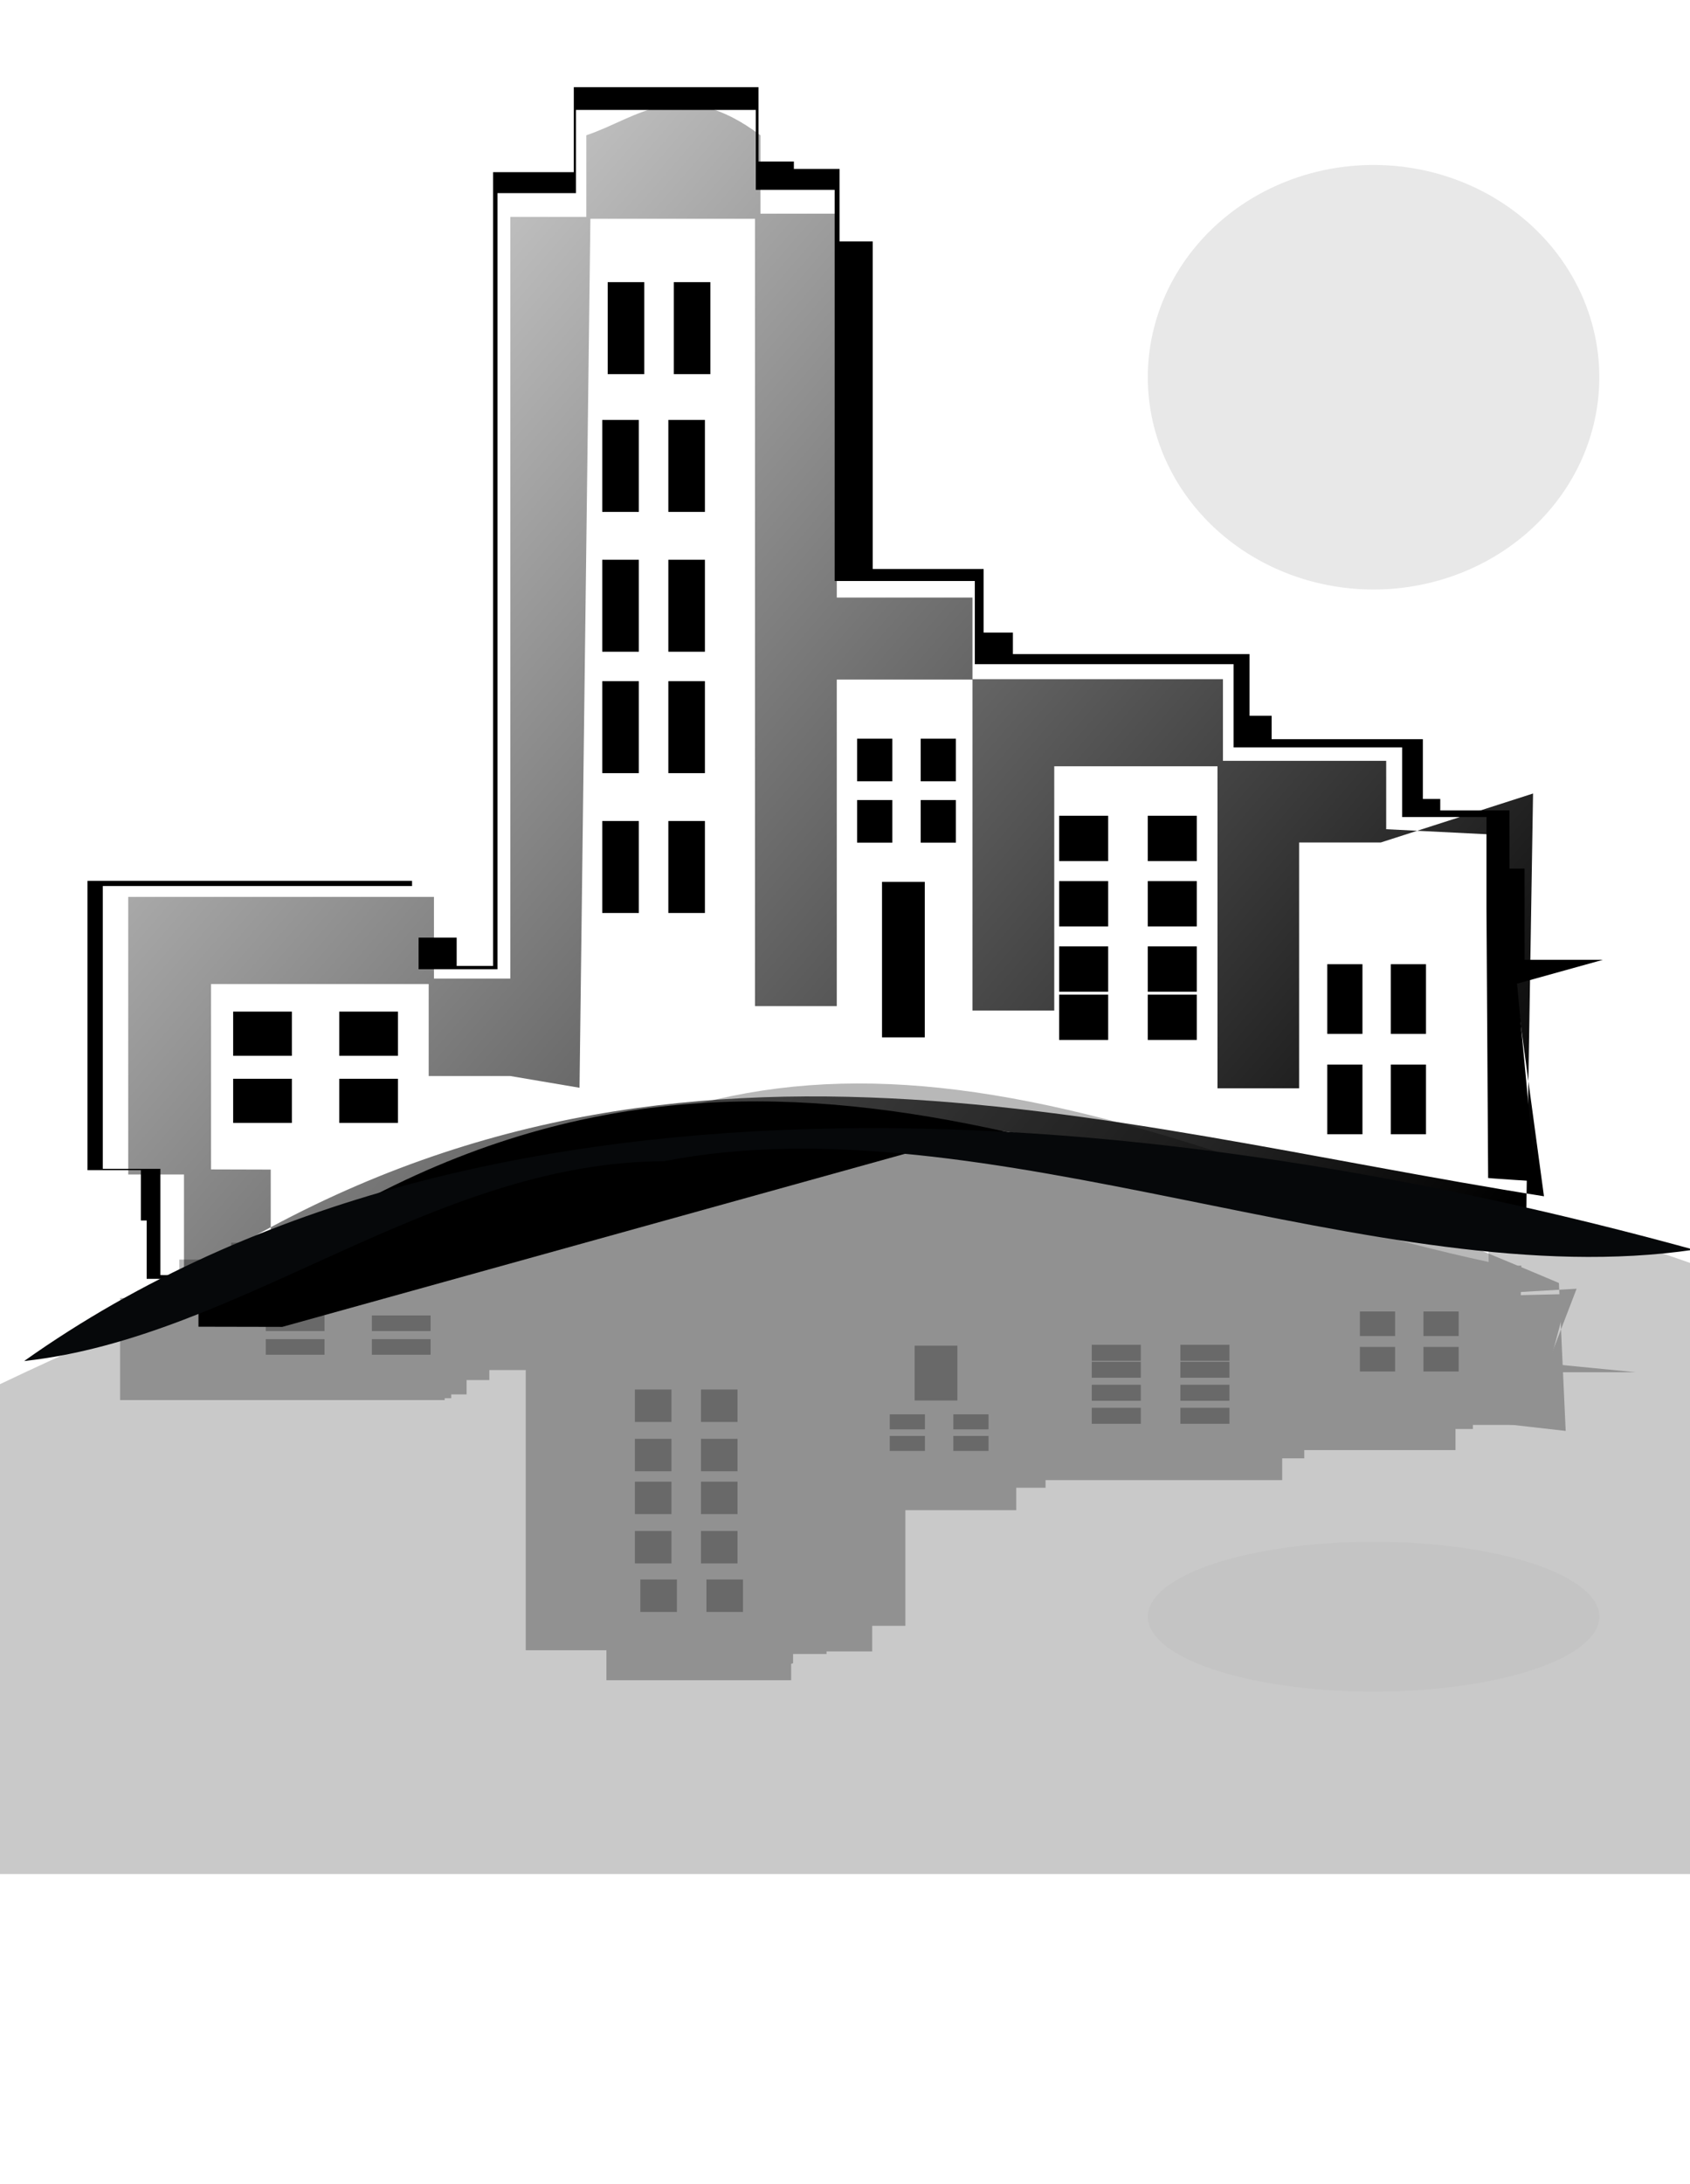 <?xml version="1.0" encoding="UTF-8" standalone="no"?>
<!-- Created with Inkscape (http://www.inkscape.org/) -->
<svg
    xmlns:inkscape="http://www.inkscape.org/namespaces/inkscape"
    xmlns:rdf="http://www.w3.org/1999/02/22-rdf-syntax-ns#"
    xmlns="http://www.w3.org/2000/svg"
    xmlns:sodipodi="http://sodipodi.sourceforge.net/DTD/sodipodi-0.dtd"
    xmlns:cc="http://creativecommons.org/ns#"
    xmlns:xlink="http://www.w3.org/1999/xlink"
    xmlns:dc="http://purl.org/dc/elements/1.1/"
    xmlns:svg="http://www.w3.org/2000/svg"
    xmlns:ns1="http://sozi.baierouge.fr"
    id="svg3252"
    sodipodi:docname="radacina_cursor_hand.svg"
    viewBox="0 0 310.67 401.31"
    sodipodi:version="0.32"
    version="1.0"
    inkscape:output_extension="org.inkscape.output.svg.inkscape"
    inkscape:version="0.47 r22583"
  >
  <defs
      id="defs3254"
    >
    <filter
        id="filter5076"
        height="1.169"
        width="1.224"
        y="-.084"
        x="-.112"
        inkscape:collect="always"
      >
      <feGaussianBlur
          id="feGaussianBlur5078"
          stdDeviation="12.537"
          inkscape:collect="always"
      />
    </filter
    >
    <linearGradient
        id="linearGradient3674"
        y2="184.88"
        gradientUnits="userSpaceOnUse"
        x2="1321.2"
        y1="411.88"
        x1="1582.8"
        inkscape:collect="always"
      >
      <stop
          id="stop3670"
          style="stop-color:#000000"
          offset="0"
      />
      <stop
          id="stop3672"
          style="stop-color:#000000;stop-opacity:0"
          offset="1"
      />
    </linearGradient
    >
  </defs
  >
  <sodipodi:namedview
      id="base"
      bordercolor="#666666"
      inkscape:pageshadow="2"
      guidetolerance="10"
      pagecolor="#ffffff"
      gridtolerance="10000"
      inkscape:window-height="728"
      inkscape:window-maximized="0"
      inkscape:zoom="1"
      objecttolerance="10"
      showgrid="false"
      borderopacity="1.0"
      inkscape:current-layer="layer1"
      inkscape:cx="132.89784"
      inkscape:cy="250.47354"
      inkscape:window-y="-4"
      inkscape:window-x="-4"
      inkscape:window-width="1280"
      inkscape:pageopacity="0.0"
      inkscape:document-units="px"
    >
    <inkscape:grid
        id="grid4000"
        visible="true"
        type="xygrid"
        enabled="true"
    />
  </sodipodi:namedview
  >
  <g
      id="layer1"
      inkscape:label="Layer 1"
      inkscape:groupmode="layer"
      transform="translate(-240.62 -203)"
    >
    <path
        id="rect3802"
        style="opacity:.511;fill-rule:evenodd;stroke-width:0;fill:#959595"
        sodipodi:nodetypes="ccccc"
        transform="scale(1,-1)"
        d="m239.62-547.31h316l2 110c-121 44.477-219 26.727-317-20l-1-90z"
    />
    <g
        id="g5080"
        inkscape:export-ydpi="90.262146"
        inkscape:export-xdpi="90.262146"
        inkscape:export-filename="C:\Documents and Settings\bogdan\Desktop\crHand.png"
        transform="translate(-1051.1 17.429)"
      >
      <path
          id="path4649"
          sodipodi:nodetypes="cccccccccccccccccccccccccccc"
          style="filter:url(&quot;#filter5076&quot;);fill:rgb(0, 0, 0)"
          d="m1404.6 215.25v15.284h-14.433v142.59h-14.497v-15.284h-42.33-15.724v51.966h10.59v19.519l15.401 0.032 242.77-67.442h-14.4v-16.749h-15.498v-12.801h-16.532-14.465v-15.284h-32.03-15.531v-15.284h-25.766v-71.868h-14.497v-14.679h-33.063z"
      />
      <g
          id="g4731"
          transform="translate(-6 -14)"
        >
        <path
            id="path4403"
            sodipodi:nodetypes="ccccccccccccccccccccccccccccc"
            style="fill:rgb(0, 0, 0)"
            d="m1403.2 215.57v15.633h-14.834v145.84h-14.9v-15.633h-43.507-16.162v53.153h10.885v19.965l15.83 0.033c79.8-45.05 159.7-22.71 239.5-17.96l-4.801-51v-17.131h-15.929v-13.093h-16.991-14.867v-15.633h-32.921-15.963v-15.633h-26.482v-73.509h-14.901v-15.014h-33.982v-0z"
        />
        <path
            id="path4323"
            sodipodi:nodetypes="ccccccccccccccccccccccccccccc"
            style="fill:rgb(255, 255, 255)"
            d="m1403.6 219.77v15.284h-14.433v142.59h-14.497v-15.284h-42.33-15.724v51.966h10.59v19.519l15.401 0.032c86.024-61.365 155.2-18.288 228.77-2.442l-0.4-65v-16.749h-15.498v-12.801h-16.532-14.465v-15.284h-32.03-15.531v-15.284h-25.766v-71.868h-14.497v-14.679h-33.063v0z"
        />
        <path
            id="rect4229"
            sodipodi:nodetypes="cccccccccccccccccccccccccccccccccccccccccccccccccccccc"
            style="fill:url(#linearGradient3674)"
            d="m1405.5 224.42v15h-13.972v139.94h-14.035v-15h-40.979-15.223v51h10.253v19.156c85.202-55.52 167.34-28.264 250-15.156l-9-66.438-20.004-1v-12.562h-16.004-14.004v-15h-31.008-15.035v-15h-24.944v-70.531h-14.035v-14.406c-14.834-11.105-22.525-3.164-32.008 0v0zm0.75 15.344h30.258v144.66h15.035v-60h24.944v60.812h15.035v-44.875h30.008v59.156h15.004v-45.156h15.004l28-9-1.246 77c-72.295-5.582-145.93-40.562-215.8 7.094h-15.004v-15l-10.972-0.031v-34.062h40.01v16.906h15.004l12.723 2.156 2-159.66v-0z"
        />
      </g
      >
    </g
    >
    <rect
        id="rect2822"
        style="fill-rule:evenodd;stroke-width:0;fill:#000000"
        ry="0"
        height="8.329"
        width="9.014"
        y="352.88"
        x="435.32"
    />
    <rect
        id="rect3596"
        style="fill-rule:evenodd;stroke-width:0;fill:#000000"
        ry="0"
        height="12.802"
        width="6.468"
        y="380.15"
        x="484.61"
    />
    <rect
        id="rect3598"
        style="fill-rule:evenodd;stroke-width:0;fill:#000000"
        ry="0"
        height="12.802"
        width="6.468"
        y="398.59"
        x="484.61"
    />
    <rect
        id="rect3600"
        style="fill-rule:evenodd;stroke-width:0;fill:#000000"
        ry="0"
        height="16.901"
        width="6.723"
        y="328.15"
        x="351.33"
    />
    <rect
        id="rect3602"
        style="fill-rule:evenodd;stroke-width:0;fill:#000000"
        ry="0"
        height="16.901"
        width="6.723"
        y="353.84"
        x="351.33"
    />
    <rect
        id="rect3604"
        style="fill-rule:evenodd;stroke-width:0;fill:#000000"
        ry="0"
        height="8.329"
        width="9.014"
        y="352.88"
        x="451.61"
    />
    <rect
        id="rect3606"
        style="fill-rule:evenodd;stroke-width:0;fill:#000000"
        ry="0"
        height="12.802"
        width="6.468"
        y="380.15"
        x="496.29"
    />
    <rect
        id="rect3608"
        style="fill-rule:evenodd;stroke-width:0;fill:#000000"
        ry="0"
        height="12.802"
        width="6.468"
        y="398.59"
        x="496.29"
    />
    <rect
        id="rect3610"
        style="fill-rule:evenodd;stroke-width:0;fill:#000000"
        ry="0"
        height="16.901"
        width="6.723"
        y="328.15"
        x="363.48"
    />
    <rect
        id="rect3612"
        style="fill-rule:evenodd;stroke-width:0;fill:#000000"
        ry="0"
        height="16.901"
        width="6.723"
        y="353.84"
        x="363.48"
    />
    <rect
        id="rect3614"
        style="fill-rule:evenodd;stroke-width:0;fill:#000000"
        ry="0"
        height="8.329"
        width="9.014"
        y="364.88"
        x="435.32"
    />
    <rect
        id="rect3616"
        style="fill-rule:evenodd;stroke-width:0;fill:#000000"
        ry="0"
        height="8.329"
        width="9.014"
        y="364.88"
        x="451.61"
    />
    <rect
        id="rect3618"
        style="fill-rule:evenodd;stroke-width:0;fill:#000000"
        ry="0"
        height="8.329"
        width="9.014"
        y="376.88"
        x="435.32"
    />
    <rect
        id="rect3620"
        style="fill-rule:evenodd;stroke-width:0;fill:#000000"
        ry="0"
        height="8.329"
        width="9.014"
        y="376.88"
        x="451.61"
    />
    <rect
        id="rect3622"
        style="fill-rule:evenodd;stroke-width:0;fill:#000000"
        ry="0"
        height="8.329"
        width="9.014"
        y="385.74"
        x="435.32"
    />
    <rect
        id="rect3624"
        style="fill-rule:evenodd;stroke-width:0;fill:#000000"
        ry="0"
        height="8.329"
        width="9.014"
        y="385.74"
        x="451.61"
    />
    <rect
        id="rect3626"
        style="fill-rule:evenodd;stroke-width:0;fill:#000000"
        transform="translate(240.62 203)"
        height="28.571"
        width="7.857"
        y="162.02"
        x="162.14"
    />
    <rect
        id="rect3628"
        style="fill-rule:evenodd;stroke-width:0;fill:#000000"
        ry="0"
        height="7.826"
        width="6.468"
        y="338.72"
        x="398.18"
    />
    <rect
        id="rect3630"
        style="fill-rule:evenodd;stroke-width:0;fill:#000000"
        ry="0"
        height="7.826"
        width="6.468"
        y="349.99"
        x="398.18"
    />
    <rect
        id="rect3632"
        style="fill-rule:evenodd;stroke-width:0;fill:#000000"
        ry="0"
        height="7.826"
        width="6.468"
        y="338.72"
        x="409.87"
    />
    <rect
        id="rect3634"
        style="fill-rule:evenodd;stroke-width:0;fill:#000000"
        ry="0"
        height="7.826"
        width="6.468"
        y="349.99"
        x="409.87"
    />
    <rect
        id="rect3636"
        style="fill-rule:evenodd;stroke-width:0;fill:#000000"
        ry="0"
        height="8.114"
        width="10.795"
        y="388.86"
        x="283.48"
    />
    <rect
        id="rect3638"
        style="fill-rule:evenodd;stroke-width:0;fill:#000000"
        ry="0"
        height="8.114"
        width="10.795"
        y="401.2"
        x="283.48"
    />
    <rect
        id="rect3640"
        style="fill-rule:evenodd;stroke-width:0;fill:#000000"
        ry="0"
        height="8.114"
        width="10.795"
        y="388.86"
        x="302.98"
    />
    <rect
        id="rect3642"
        style="fill-rule:evenodd;stroke-width:0;fill:#000000"
        ry="0"
        height="8.114"
        width="10.795"
        y="401.2"
        x="302.98"
    />
    <rect
        id="rect3652"
        style="fill-rule:evenodd;stroke-width:0;fill:#000000"
        ry="0"
        height="16.901"
        width="6.723"
        y="280.15"
        x="351.33"
    />
    <rect
        id="rect3654"
        style="fill-rule:evenodd;stroke-width:0;fill:#000000"
        ry="0"
        height="16.901"
        width="6.723"
        y="305.84"
        x="351.33"
    />
    <rect
        id="rect3656"
        style="fill-rule:evenodd;stroke-width:0;fill:#000000"
        ry="0"
        height="16.901"
        width="6.723"
        y="280.15"
        x="363.48"
    />
    <rect
        id="rect3658"
        style="fill-rule:evenodd;stroke-width:0;fill:#000000"
        ry="0"
        height="16.901"
        width="6.723"
        y="305.84"
        x="363.48"
    />
    <rect
        id="rect3662"
        style="fill-rule:evenodd;stroke-width:0;fill:#000000"
        ry="0"
        height="16.901"
        width="6.723"
        y="254.84"
        x="352.33"
    />
    <rect
        id="rect3666"
        style="fill-rule:evenodd;stroke-width:0;fill:#000000"
        ry="0"
        height="16.901"
        width="6.723"
        y="254.84"
        x="364.48"
    />
    <path
        id="path3676"
        sodipodi:rx="41.5"
        sodipodi:ry="39"
        style="fill-opacity:.09;fill-rule:evenodd;stroke-width:0;fill:#000000"
        sodipodi:type="arc"
        d="m253 67.31a41.5 39 0 1 1 -83 0 41.5 39 0 1 1 83 0z"
        transform="translate(281.62 205)"
        sodipodi:cy="67.309998"
        sodipodi:cx="211.5"
    />
    <g
        id="g3712"
        style="opacity:.279;fill:#000000"
        inkscape:export-ydpi="90.262146"
        inkscape:export-filename="C:\Documents and Settings\bogdan\Desktop\crHand.png"
        transform="matrix(1 0 0 -.353 -1045.1 582.87)"
        inkscape:export-xdpi="90.262146"
      >
      <path
          id="path3714"
          sodipodi:nodetypes="cccccccccccccccccccccccccccc"
          style="filter:url(#filter5076);fill:#000000"
          d="m1404.6 215.25v15.284h-14.433v142.59h-14.497v-15.284h-42.33-15.724v51.966h10.59v19.519l15.401 0.032 242.77-67.442h-14.4v-16.749h-15.498v-12.801h-16.532-14.465v-15.284h-32.03-15.531v-15.284h-25.766v-71.868h-14.497v-14.679h-33.063z"
      />
      <g
          id="g3716"
          style="fill:#000000"
          transform="translate(-6,-14)"
        >
        <path
            id="path3718"
            sodipodi:nodetypes="ccccccccccccccccccccccccccccc"
            style="fill:#000000"
            d="m1403.2 215.57v15.633h-14.834v145.84h-14.9v-15.633h-43.507-16.162v53.153h10.885v19.965l15.83 0.033c79.8-45.05 159.7-22.71 239.5-17.96l-4.801-51v-17.131h-15.929v-13.093h-16.991-14.867v-15.633h-32.921-15.963v-15.633h-26.482v-73.509h-14.901v-15.014h-33.982v-0z"
        />
        <path
            id="path3720"
            sodipodi:nodetypes="ccccccccccccccccccccccccccccc"
            style="fill:#000000"
            d="m1403.6 219.77v15.284h-14.433v142.59h-14.497v-15.284h-42.33-15.724v51.966h10.59v19.519l15.401 0.032c86.024-61.365 155.2-18.288 228.77-2.442l-0.4-65v-16.749h-15.498v-12.801h-16.532-14.465v-15.284h-32.03-15.531v-15.284h-25.766v-71.868h-14.497v-14.679h-33.063v0z"
        />
        <path
            id="path3722"
            sodipodi:nodetypes="cccccccccccccccccccccccccccccccccccccccccccccccccccccc"
            style="fill:#000000"
            d="m1405.5 224.42v15h-13.972v139.94h-14.035v-15h-40.979-15.223v51h10.253v19.156c85.202-55.52 167.34-28.264 250-15.156l-9-66.438-20.004-1v-12.562h-16.004-14.004v-15h-31.008-15.035v-15h-24.944v-70.531h-14.035v-14.406c-14.834-11.105-22.525-3.164-32.008 0v0zm0.75 15.344h30.258v144.66h15.035v-60h24.944v60.812h15.035v-44.875h30.008v59.156h15.004v-45.156h15.004l28-9-1.246 77c-111.3 133.38-152.93 140.95-215.8 7.094h-15.004v-15l-10.972-0.031v-34.062h40.01v16.906h15.004l12.723 2.156 2-159.66v-0z"
        />
      </g
      >
    </g
    >
    <rect
        id="rect3724"
        style="opacity:.279;fill-rule:evenodd;stroke-width:0;fill:#000000"
        transform="scale(1,-1)"
        ry="0"
        height="2.937"
        width="9.014"
        y="-464.59"
        x="441.32"
    />
    <rect
        id="rect3726"
        style="opacity:.279;fill-rule:evenodd;stroke-width:0;fill:#000000"
        transform="scale(1,-1)"
        ry="0"
        height="4.514"
        width="6.468"
        y="-454.98"
        x="490.61"
    />
    <rect
        id="rect3728"
        style="opacity:.279;fill-rule:evenodd;stroke-width:0;fill:#000000"
        transform="scale(1,-1)"
        ry="0"
        height="4.514"
        width="6.468"
        y="-448.47"
        x="490.61"
    />
    <rect
        id="rect3730"
        style="opacity:.279;fill-rule:evenodd;stroke-width:0;fill:#000000"
        transform="scale(1,-1)"
        ry="0"
        height="5.959"
        width="6.723"
        y="-473.31"
        x="357.33"
    />
    <rect
        id="rect3732"
        style="opacity:.279;fill-rule:evenodd;stroke-width:0;fill:#000000"
        transform="scale(1,-1)"
        ry="0"
        height="5.959"
        width="6.723"
        y="-464.25"
        x="357.33"
    />
    <rect
        id="rect3734"
        style="opacity:.279;fill-rule:evenodd;stroke-width:0;fill:#000000"
        transform="scale(1,-1)"
        ry="0"
        height="2.937"
        width="9.014"
        y="-464.59"
        x="457.61"
    />
    <rect
        id="rect3736"
        style="opacity:.279;fill-rule:evenodd;stroke-width:0;fill:#000000"
        transform="scale(1,-1)"
        ry="0"
        height="4.514"
        width="6.468"
        y="-454.98"
        x="502.29"
    />
    <rect
        id="rect3738"
        style="opacity:.279;fill-rule:evenodd;stroke-width:0;fill:#000000"
        transform="scale(1,-1)"
        ry="0"
        height="4.514"
        width="6.468"
        y="-448.47"
        x="502.29"
    />
    <rect
        id="rect3740"
        style="opacity:.279;fill-rule:evenodd;stroke-width:0;fill:#000000"
        transform="scale(1,-1)"
        ry="0"
        height="5.959"
        width="6.723"
        y="-473.31"
        x="369.48"
    />
    <rect
        id="rect3742"
        style="opacity:.279;fill-rule:evenodd;stroke-width:0;fill:#000000"
        transform="scale(1,-1)"
        ry="0"
        height="5.959"
        width="6.723"
        y="-464.25"
        x="369.48"
    />
    <rect
        id="rect3744"
        style="opacity:.279;fill-rule:evenodd;stroke-width:0;fill:#000000"
        transform="scale(1,-1)"
        ry="0"
        height="2.937"
        width="9.014"
        y="-460.36"
        x="441.32"
    />
    <rect
        id="rect3746"
        style="opacity:.279;fill-rule:evenodd;stroke-width:0;fill:#000000"
        transform="scale(1,-1)"
        ry="0"
        height="2.937"
        width="9.014"
        y="-460.36"
        x="457.61"
    />
    <rect
        id="rect3748"
        style="opacity:.279;fill-rule:evenodd;stroke-width:0;fill:#000000"
        transform="scale(1,-1)"
        ry="0"
        height="2.937"
        width="9.014"
        y="-456.13"
        x="441.32"
    />
    <rect
        id="rect3750"
        style="opacity:.279;fill-rule:evenodd;stroke-width:0;fill:#000000"
        transform="scale(1,-1)"
        ry="0"
        height="2.937"
        width="9.014"
        y="-456.13"
        x="457.61"
    />
    <rect
        id="rect3752"
        style="opacity:.279;fill-rule:evenodd;stroke-width:0;fill:#000000"
        transform="scale(1,-1)"
        ry="0"
        height="2.937"
        width="9.014"
        y="-453.01"
        x="441.32"
    />
    <rect
        id="rect3754"
        style="opacity:.279;fill-rule:evenodd;stroke-width:0;fill:#000000"
        transform="scale(1,-1)"
        ry="0"
        height="2.937"
        width="9.014"
        y="-453.01"
        x="457.61"
    />
    <rect
        id="rect3756"
        style="opacity:.279;fill-rule:evenodd;stroke-width:0;fill:#000000"
        transform="scale(1,-1)"
        height="10.074"
        width="7.857"
        y="-460.31"
        x="408.76"
    />
    <rect
        id="rect3758"
        style="opacity:.279;fill-rule:evenodd;stroke-width:0;fill:#000000"
        transform="scale(1,-1)"
        ry="0"
        height="2.759"
        width="6.468"
        y="-469.58"
        x="404.18"
    />
    <rect
        id="rect3760"
        style="opacity:.279;fill-rule:evenodd;stroke-width:0;fill:#000000"
        transform="scale(1,-1)"
        ry="0"
        height="2.759"
        width="6.468"
        y="-465.61"
        x="404.18"
    />
    <rect
        id="rect3762"
        style="opacity:.279;fill-rule:evenodd;stroke-width:0;fill:#000000"
        transform="scale(1,-1)"
        ry="0"
        height="2.759"
        width="6.468"
        y="-469.58"
        x="415.87"
    />
    <rect
        id="rect3764"
        style="opacity:.279;fill-rule:evenodd;stroke-width:0;fill:#000000"
        transform="scale(1,-1)"
        ry="0"
        height="2.759"
        width="6.468"
        y="-465.61"
        x="415.87"
    />
    <rect
        id="rect3766"
        style="opacity:.279;fill-rule:evenodd;stroke-width:0;fill:#000000"
        transform="scale(1,-1)"
        ry="0"
        height="2.861"
        width="10.795"
        y="-451.9"
        x="289.48"
    />
    <rect
        id="rect3768"
        style="opacity:.279;fill-rule:evenodd;stroke-width:0;fill:#000000"
        transform="scale(1,-1)"
        ry="0"
        height="2.861"
        width="10.795"
        y="-447.55"
        x="289.48"
    />
    <rect
        id="rect3770"
        style="opacity:.279;fill-rule:evenodd;stroke-width:0;fill:#000000"
        transform="scale(1,-1)"
        ry="0"
        height="2.861"
        width="10.795"
        y="-451.9"
        x="308.98"
    />
    <rect
        id="rect3772"
        style="opacity:.279;fill-rule:evenodd;stroke-width:0;fill:#000000"
        transform="scale(1,-1)"
        ry="0"
        height="2.861"
        width="10.795"
        y="-447.55"
        x="308.98"
    />
    <rect
        id="rect3774"
        style="opacity:.279;fill-rule:evenodd;stroke-width:0;fill:#000000"
        transform="scale(1,-1)"
        ry="0"
        height="5.959"
        width="6.723"
        y="-490.24"
        x="357.33"
    />
    <rect
        id="rect3776"
        style="opacity:.279;fill-rule:evenodd;stroke-width:0;fill:#000000"
        transform="scale(1,-1)"
        ry="0"
        height="5.959"
        width="6.723"
        y="-481.18"
        x="357.33"
    />
    <rect
        id="rect3778"
        style="opacity:.279;fill-rule:evenodd;stroke-width:0;fill:#000000"
        transform="scale(1,-1)"
        ry="0"
        height="5.959"
        width="6.723"
        y="-490.24"
        x="369.48"
    />
    <rect
        id="rect3780"
        style="opacity:.279;fill-rule:evenodd;stroke-width:0;fill:#000000"
        transform="scale(1,-1)"
        ry="0"
        height="5.959"
        width="6.723"
        y="-481.18"
        x="369.48"
    />
    <rect
        id="rect3782"
        style="opacity:.279;fill-rule:evenodd;stroke-width:0;fill:#000000"
        transform="scale(1,-1)"
        ry="0"
        height="5.959"
        width="6.723"
        y="-499.16"
        x="358.33"
    />
    <rect
        id="rect3784"
        style="opacity:.279;fill-rule:evenodd;stroke-width:0;fill:#000000"
        transform="scale(1,-1)"
        ry="0"
        height="5.959"
        width="6.723"
        y="-499.16"
        x="370.48"
    />
    <path
        id="path3786"
        sodipodi:rx="41.5"
        sodipodi:ry="39"
        style="opacity:.279;fill-rule:evenodd;fill-opacity:.09;stroke-width:0;fill:#000000"
        sodipodi:type="arc"
        d="m253 67.31a41.5 39 0 1 1 -83 0 41.5 39 0 1 1 83 0z"
        transform="matrix(1 0 0 -.353 281.62 523.79)"
        sodipodi:cy="67.309998"
        sodipodi:cx="211.5"
    />
    <path
        id="path3814"
        sodipodi:nodetypes="cccc"
        style="fill-rule:evenodd;stroke-width:0;fill:#06080a"
        d="m245.06 453.06c85.355-60.52 211.74-46.643 306.95-20.456-57.993 8.614-130.16-27.889-189.34-16.251-42.613 0.134-77.697 32.361-117.61 36.707z"
    />
  </g
  >
</svg
>
